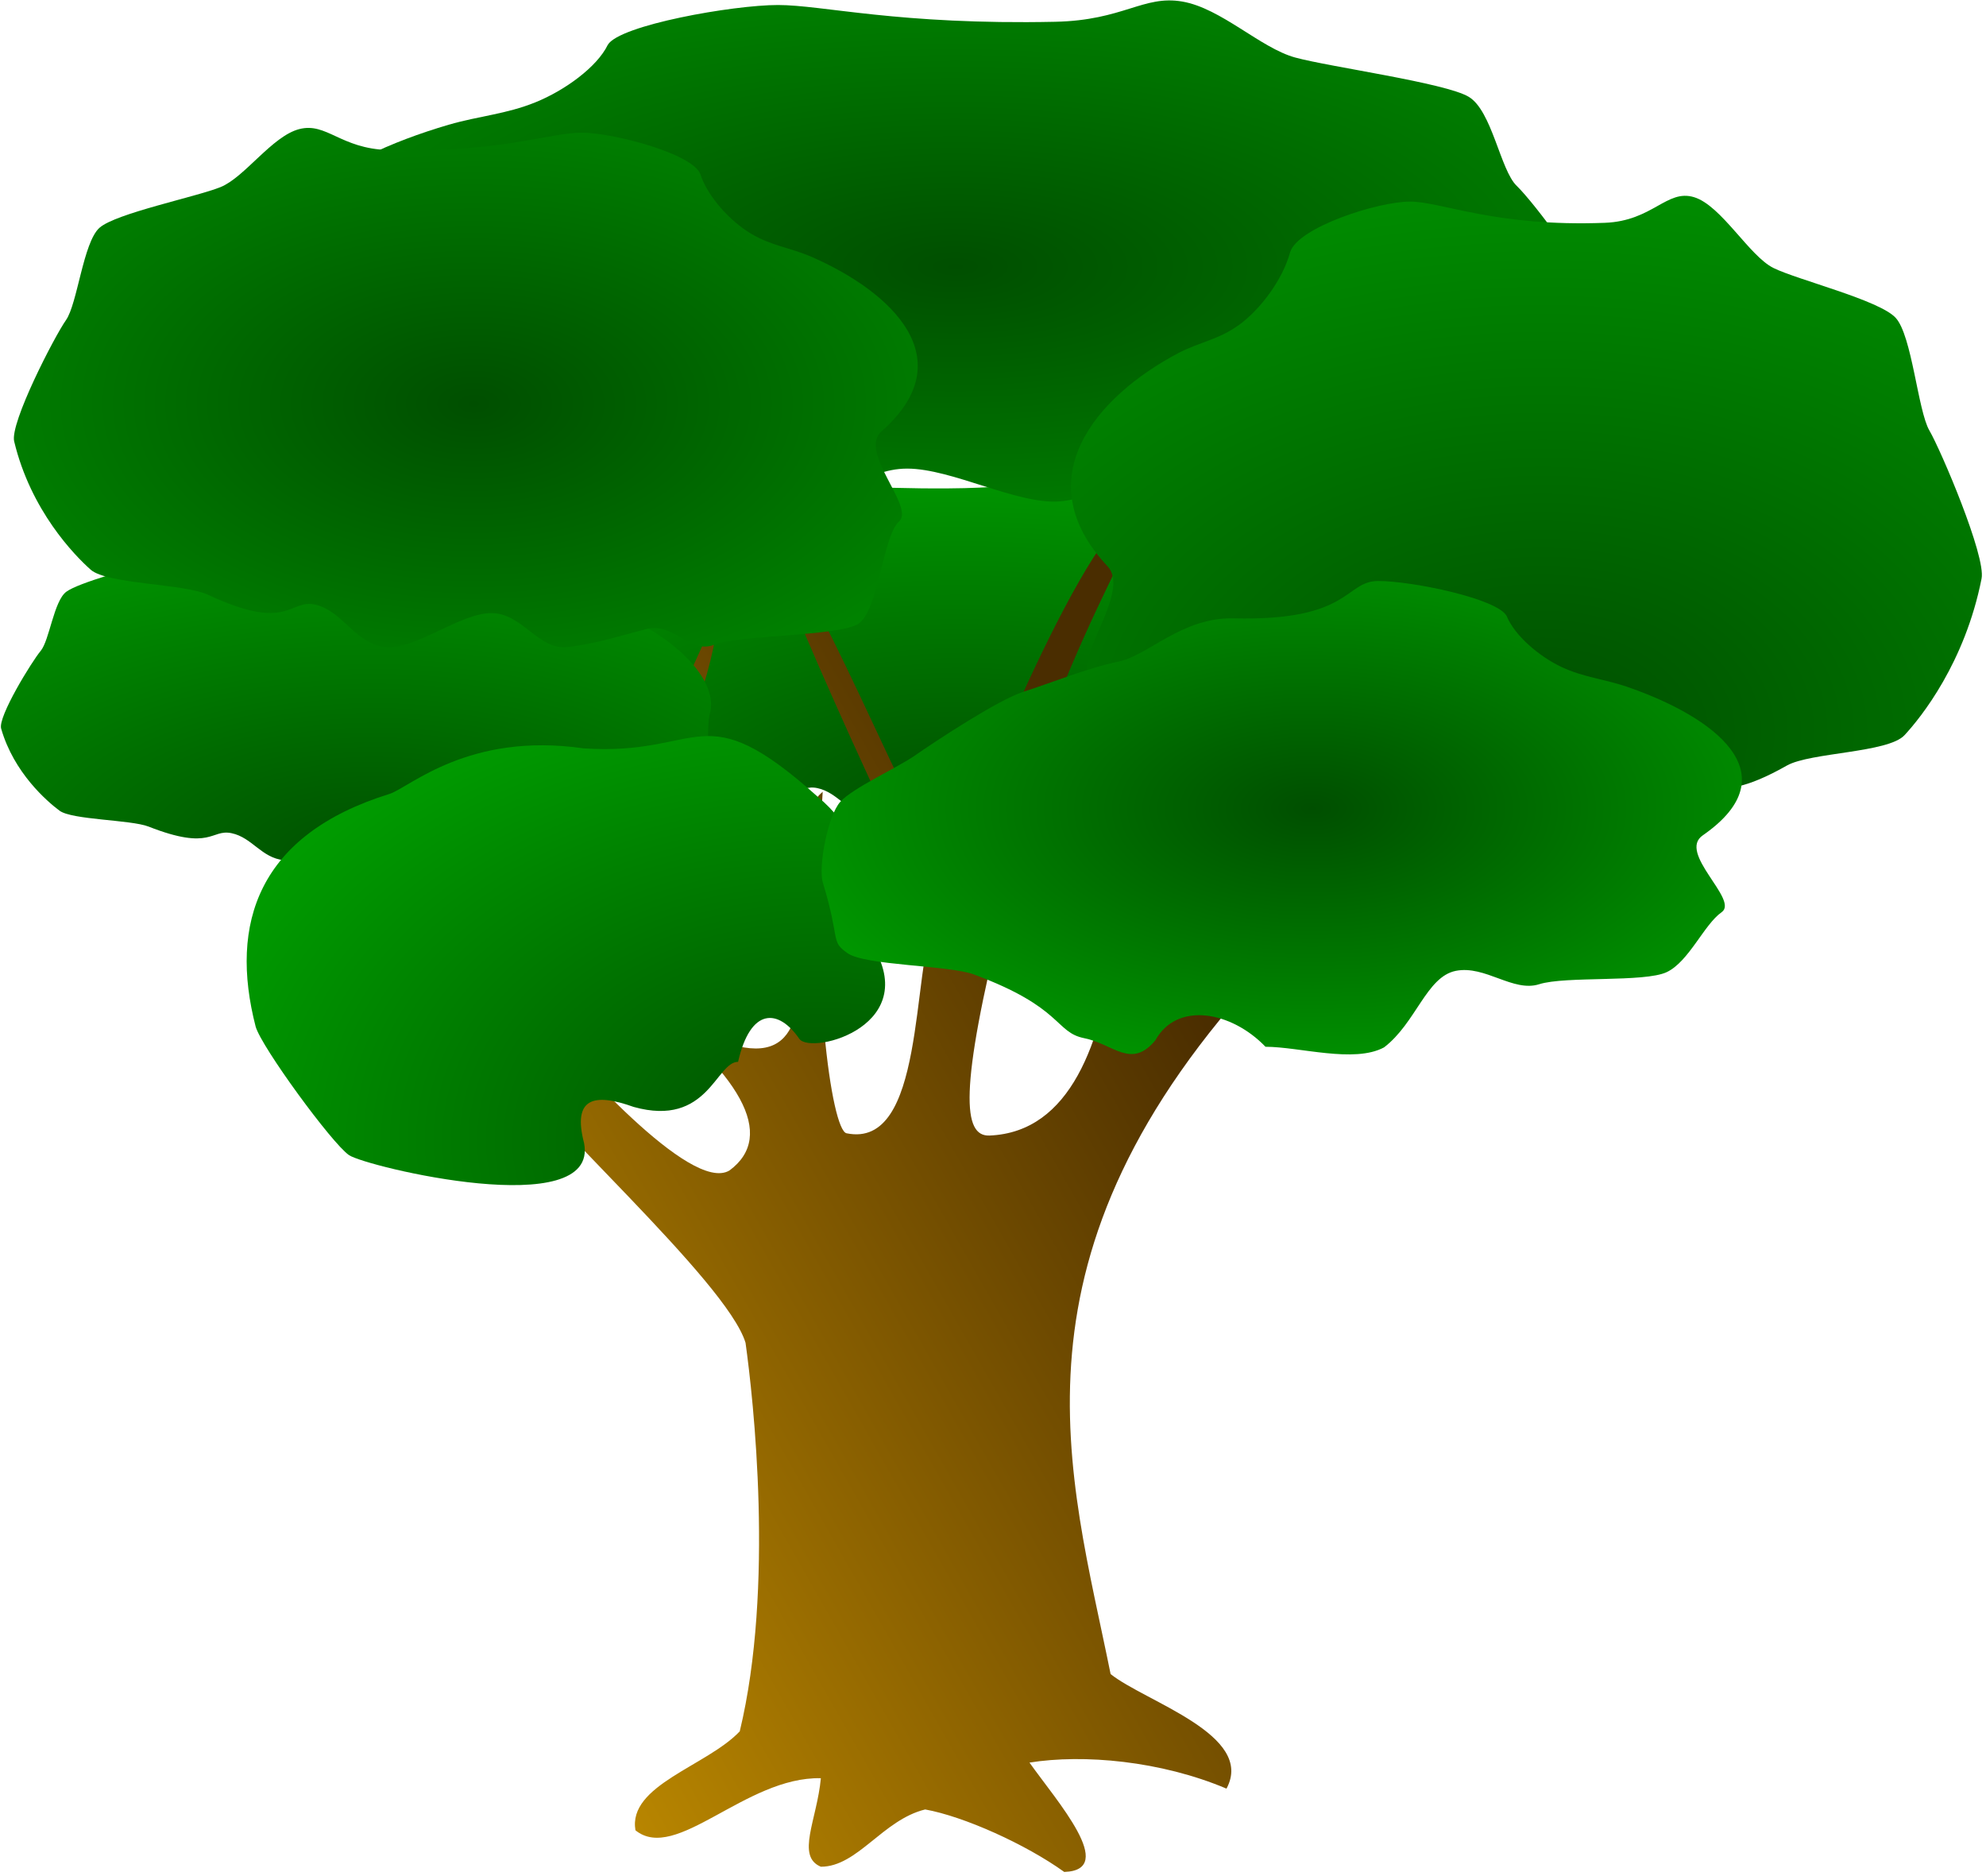 <?xml version="1.0" encoding="UTF-8" standalone="no"?>
<!-- Created with Sodipodi ("http://www.sodipodi.com/") -->
<svg
   xmlns:dc="http://purl.org/dc/elements/1.1/"
   xmlns:cc="http://creativecommons.org/ns#"
   xmlns:rdf="http://www.w3.org/1999/02/22-rdf-syntax-ns#"
   xmlns:svg="http://www.w3.org/2000/svg"
   xmlns="http://www.w3.org/2000/svg"
   xmlns:xlink="http://www.w3.org/1999/xlink"
   xmlns:sodipodi="http://sodipodi.sourceforge.net/DTD/sodipodi-0.dtd"
   xmlns:inkscape="http://www.inkscape.org/namespaces/inkscape"
   id="svg602"
   sodipodi:version="0.32"
   width="202.016"
   height="190.809"
   xml:space="preserve"
   sodipodi:docbase="/home/franck/Dessins/Vectoriels/Objets_divers"
   sodipodi:docname="tree.svg"
   inkscape:version="0.46"
   inkscape:output_extension="org.inkscape.output.svg.inkscape"
   sodipodi:modified="true"
   version="1.0"><defs
     id="defs604"><inkscape:perspective
       sodipodi:type="inkscape:persp3d"
       inkscape:vp_x="0 : 485.52798 : 1"
       inkscape:vp_y="0 : 1000 : 0"
       inkscape:vp_z="1028.0931 : 485.52798 : 1"
       inkscape:persp3d-origin="514.04657 : 323.68532 : 1"
       id="perspective35" /><linearGradient
       id="linearGradient622"><stop
         style="stop-color:#ba8700;stop-opacity:1;"
         offset="0"
         id="stop623" /><stop
         style="stop-color:#4a2d00;stop-opacity:1;"
         offset="1"
         id="stop624" /></linearGradient><linearGradient
       id="linearGradient609"><stop
         style="stop-color:#004f00;stop-opacity:1;"
         offset="0"
         id="stop610" /><stop
         style="stop-color:#009d00;stop-opacity:1;"
         offset="1"
         id="stop611" /></linearGradient><radialGradient
       xlink:href="#linearGradient609"
       id="radialGradient612"
       cx="0.509"
       cy="0.531"
       r="0.903"
       fx="0.509"
       fy="0.531" /><radialGradient
       xlink:href="#linearGradient609"
       id="radialGradient616"
       cx="0.518"
       cy="0.867"
       r="1.134"
       fx="0.518"
       fy="0.867" /><radialGradient
       xlink:href="#linearGradient609"
       id="radialGradient618"
       cx="0.902"
       cy="0.898"
       r="1.067"
       fx="0.902"
       fy="0.898" /><radialGradient
       xlink:href="#linearGradient609"
       id="radialGradient619"
       cx="0.525"
       cy="0.969"
       r="1.102"
       fx="0.525"
       fy="0.969" /><radialGradient
       xlink:href="#linearGradient609"
       id="radialGradient620"
       cx="0.534"
       cy="0.481"
       r="0.641"
       fx="0.534"
       fy="0.481" /><linearGradient
       xlink:href="#linearGradient622"
       id="linearGradient621"
       x1="0.123"
       y1="0.703"
       x2="0.764"
       y2="0.258" /><radialGradient
       inkscape:collect="always"
       xlink:href="#linearGradient609"
       id="radialGradient2187"
       cx="217.966"
       cy="481.987"
       fx="217.966"
       fy="481.987"
       r="283.003"
       gradientTransform="scale(1.435,0.697)"
       gradientUnits="userSpaceOnUse" /><linearGradient
       inkscape:collect="always"
       xlink:href="#linearGradient622"
       id="linearGradient2189"
       x1="29.548"
       y1="609.564"
       x2="440.227"
       y2="324.476"
       gradientTransform="scale(0.905,1.105)"
       gradientUnits="userSpaceOnUse" /><radialGradient
       inkscape:collect="always"
       xlink:href="#linearGradient609"
       id="radialGradient2191"
       cx="193.062"
       cy="81.497"
       fx="193.062"
       fy="81.497"
       r="377.4"
       gradientTransform="scale(1.608,0.622)"
       gradientUnits="userSpaceOnUse" /><radialGradient
       inkscape:collect="always"
       xlink:href="#linearGradient609"
       id="radialGradient2193"
       cx="6.085"
       cy="515.542"
       fx="6.085"
       fy="515.542"
       r="283.003"
       gradientTransform="scale(1.435,0.697)"
       gradientUnits="userSpaceOnUse" /><radialGradient
       inkscape:collect="always"
       xlink:href="#linearGradient609"
       id="radialGradient2195"
       cx="202.424"
       cy="600.522"
       fx="202.424"
       fy="600.522"
       r="296.561"
       gradientTransform="scale(1.193,0.839)"
       gradientUnits="userSpaceOnUse" /><radialGradient
       inkscape:collect="always"
       xlink:href="#linearGradient609"
       id="radialGradient2197"
       cx="45.91"
       cy="160.764"
       fx="45.91"
       fy="160.764"
       r="320.934"
       gradientTransform="scale(1.319,0.758)"
       gradientUnits="userSpaceOnUse" /><radialGradient
       inkscape:collect="always"
       xlink:href="#linearGradient609"
       id="radialGradient2199"
       cx="506.851"
       cy="354.571"
       fx="506.851"
       fy="354.571"
       r="441.731"
       gradientTransform="scale(1.214,0.824)"
       gradientUnits="userSpaceOnUse" /><radialGradient
       inkscape:collect="always"
       xlink:href="#linearGradient609"
       id="radialGradient2201"
       cx="355.635"
       cy="462.887"
       fx="355.635"
       fy="462.887"
       r="219.618"
       gradientTransform="scale(1.394,0.717)"
       gradientUnits="userSpaceOnUse" /></defs><sodipodi:namedview
     id="base"
     inkscape:zoom="0.36014217"
     inkscape:cx="372.04724"
     inkscape:cy="-260.02114"
     inkscape:window-width="822"
     inkscape:window-height="719"
     inkscape:window-x="423"
     inkscape:window-y="45"
     inkscape:current-layer="svg602"
     showgrid="false" /><g
     id="g2177"
     transform="matrix(0.196,0,0,0.196,36.324,17.186)"><path
       sodipodi:nodetypes="cssssscsssssssssscssss"
       id="path627"
       d="M 486.944,259.737 C 484.61,269.505 488.892,301.014 482.423,305.83 C 475.954,310.645 477.024,335.64 433.249,335.838 C 421.312,335.894 410.149,341.855 396.642,341.496 C 368.212,340.775 364.211,327.379 353.445,329.669 C 342.678,331.959 350.314,334.057 338.597,335.263 C 326.881,336.468 320.705,323.984 308.28,323.984 C 295.854,323.984 277.768,336.468 266.052,335.263 C 254.335,334.057 249.65,323.533 238.884,321.243 C 228.118,318.953 228.503,330.674 195.768,317.801 C 186.468,314.216 156.051,314.377 149.582,309.562 C 143.113,304.746 125.82,289.858 119.281,266.953 C 117.511,260.87 135.24,232.074 139.794,226.66 C 144.348,221.246 146.611,200.796 153.08,195.981 C 159.549,191.165 187.67,183.826 197.245,180.573 C 206.82,177.32 221.5,165.477 232.267,163.187 C 243.033,160.897 259.881,164.94 278.737,165.429 C 321.994,166.568 331.586,164.382 344.012,164.382 C 356.437,164.382 387.821,171.303 391.044,178.091 C 394.002,185.717 402.921,193.794 411.064,197.889 C 419.206,201.984 426.469,202.521 435.026,205.6 C 467.302,217.412 492.527,241.648 486.944,259.737 z"
       style="font-size:12px;fill:url(#radialGradient2187);fill-opacity:1;fill-rule:evenodd;stroke-width:1" /><path
       sodipodi:nodetypes="ccccccccccccccccccsccscscscscc"
       id="path628"
       d="M 142.946,427.081 C 199.642,468.893 217.725,501.617 193.242,519.637 C 172.911,531.854 110.752,460.018 97.009,444.847 C 120.91,417.291 190.291,266.28 186.51,230.916 C 148.593,316.332 96.739,426.731 80.221,422.422 C 70.014,417.728 -4.138,307.74 -44.313,315.903 C -33.364,328.113 51.841,395.415 71.253,456.073 C 93.218,490.307 191.858,576.951 201.594,609.043 C 205.605,637.862 216.631,735.897 198.587,810.646 C 181.545,828.658 140.446,838.565 144.455,861.981 C 165.507,879.092 201.594,834.062 240.689,834.962 C 238.684,856.577 227.657,875.49 240.689,880.893 C 259.735,880.893 272.767,856.577 294.821,851.173 C 314.869,854.776 346.947,869.185 366.996,883.595 C 395.064,882.694 362.986,846.67 348.952,826.857 C 377.02,822.354 417.118,825.957 451.2,840.366 C 466.237,812.448 409.098,795.336 391.054,780.927 C 370.003,676.457 331.726,563.826 471.861,413.862 C 459.345,407.414 547.915,274.437 533.406,282.199 C 518.897,289.96 436.746,443.184 419.419,410.29 C 410.36,390.387 405.887,304.845 402.633,287.458 C 392.029,313.826 412.701,498.013 328.203,501.508 C 314.491,502.067 312.128,478.713 335.411,385.353 C 343.863,284.313 414.898,175.622 406.898,176.178 C 381.173,177.848 318.604,331.679 308.426,363.076 C 295.345,358.952 242.903,221.478 217.16,194.112 C 201.425,179.426 286.662,363.439 299.82,387.055 C 287.662,417.249 294.785,508.688 254.026,500.336 C 246.158,498.787 235.176,420.312 241.64,323.16 C 201.085,357.398 283.554,522.349 142.946,427.081 z"
       style="font-size:12px;fill:url(#linearGradient2189);fill-opacity:1;fill-rule:evenodd" /><path
       sodipodi:nodetypes="cssssscsssssssssscssss"
       id="path626"
       d="M -4.918,64.328 C 13.128,74.624 -29.909,102.319 -17.764,109.576 C -5.618,116.834 4.758,138.658 20.047,144.83 C 35.335,151.001 89.763,147.03 107.741,151.933 C 125.719,156.836 144.929,140.629 165.143,144.08 C 185.358,147.532 206.578,170.642 228.576,172.459 C 250.575,174.277 262.17,155.46 285.5,155.46 C 308.829,155.46 342.788,174.277 364.786,172.459 C 386.785,170.642 395.58,154.781 415.795,151.33 C 436.01,147.878 435.287,165.544 496.748,146.142 C 514.21,140.739 571.32,140.981 583.465,133.724 C 595.611,126.466 628.081,104.027 640.358,69.505 C 643.682,60.337 610.394,16.937 601.844,8.777 C 593.293,0.616 589.044,-30.204 576.899,-37.462 C 564.753,-44.72 504.842,-52.931 486.864,-57.834 C 468.886,-62.737 448.434,-83.436 428.219,-86.887 C 408.004,-90.339 397.706,-77.12 362.301,-76.383 C 281.083,-74.667 241.74,-85.086 218.411,-85.086 C 195.081,-85.086 136.154,-74.656 130.104,-64.424 C 124.55,-52.931 107.803,-40.757 92.515,-34.586 C 77.227,-28.414 63.591,-27.604 47.523,-22.963 C -13.076,-5.161 -65.178,28.516 -4.918,64.328 z"
       style="font-size:12px;fill:url(#radialGradient2191);fill-opacity:1;fill-rule:evenodd;stroke-width:1" /><path
       sodipodi:nodetypes="cssssscsssssssssscssss"
       id="path608"
       d="M 182.928,283.123 C 180.595,292.891 184.876,324.4 178.407,329.216 C 171.938,334.031 173.008,359.026 129.233,359.224 C 117.296,359.28 106.133,365.241 92.626,364.882 C 64.197,364.161 60.195,350.765 49.429,353.055 C 38.663,355.345 46.298,357.443 34.581,358.649 C 22.865,359.854 16.689,347.37 4.264,347.37 C -8.161,347.37 -26.248,359.854 -37.964,358.649 C -49.681,357.443 -54.365,346.919 -65.132,344.629 C -75.898,342.339 -75.513,354.06 -108.248,341.187 C -117.548,337.602 -147.965,337.763 -154.434,332.948 C -160.902,328.132 -178.196,313.244 -184.734,290.339 C -186.505,284.256 -168.776,255.46 -164.222,250.046 C -159.668,244.632 -157.405,224.182 -150.936,219.367 C -144.467,214.551 -116.346,207.212 -106.771,203.959 C -97.195,200.706 -82.515,188.863 -71.749,186.573 C -60.982,184.283 -44.135,188.326 -25.279,188.815 C 17.978,189.954 27.57,187.768 39.996,187.768 C 52.421,187.768 83.806,194.689 87.028,201.477 C 89.986,209.103 98.905,217.18 107.048,221.275 C 115.191,225.37 122.453,225.907 131.011,228.986 C 163.286,240.798 188.511,265.034 182.928,283.123 z"
       style="font-size:12px;fill:url(#radialGradient2193);fill-opacity:1;fill-rule:evenodd;stroke-width:1" /><path
       sodipodi:nodetypes="cssssssscss"
       id="path615"
       d="M 265.791,400.207 C 256.916,387.575 273.769,354.554 239.126,325.79 C 178.29,271.299 179.851,304.882 117.431,300.603 C 57.984,292.03 27.387,320.743 16.914,324.227 C -51.385,345.355 -66.46,391.499 -52.652,444.983 C -49.713,455.457 -13.023,505.664 -4.181,511.68 C 4.66,517.697 125.659,546.761 117.812,505.499 C 111.666,481.961 122.81,479.222 143.562,486.67 C 182.094,497.398 186.248,463.269 197.721,463.269 C 204.183,434.872 218.708,435.604 229.567,451.417 C 236.066,459.881 295.426,444.149 265.791,400.207 z"
       style="font-size:12px;fill:url(#radialGradient2195);fill-opacity:1;fill-rule:evenodd;stroke-width:1" /><path
       sodipodi:nodetypes="cssssscsssssssssscssss"
       id="path614"
       d="M 272.303,135.989 C 259.711,146.659 289.742,175.36 281.267,182.881 C 272.792,190.402 270.563,229.724 259.894,236.12 C 249.226,242.516 197.884,241.74 185.339,246.821 C 172.794,251.903 164.401,235.107 150.295,238.684 C 136.189,242.261 124.723,246.166 109.373,248.049 C 94.022,249.933 85.931,230.432 69.652,230.432 C 53.373,230.432 29.677,249.933 14.327,248.049 C -1.024,246.166 -7.161,229.729 -21.267,226.152 C -35.373,222.575 -34.868,240.882 -77.756,220.776 C -89.94,215.177 -129.791,215.427 -138.266,207.906 C -146.741,200.385 -169.398,177.13 -177.965,141.354 C -180.285,131.852 -157.057,86.876 -151.09,78.419 C -145.124,69.962 -142.159,38.021 -133.684,30.5 C -125.209,22.979 -83.403,14.469 -70.858,9.388 C -58.313,4.306 -44.042,-17.144 -29.937,-20.721 C -15.831,-24.298 -8.644,-10.6 16.061,-9.836 C 72.734,-8.057 100.187,-18.855 116.466,-18.855 C 132.745,-18.855 173.864,-8.045 178.086,2.558 C 181.962,14.469 193.647,27.085 204.315,33.481 C 214.983,39.877 224.498,40.716 235.71,45.526 C 277.996,63.974 314.353,98.876 272.303,135.989 z"
       style="font-size:12px;fill:url(#radialGradient2197);fill-opacity:1;fill-rule:evenodd;stroke-width:1" /><path
       sodipodi:nodetypes="cssssssssssssscssss"
       id="path613"
       d="M 389.313,205.977 C 402.003,219.004 371.739,254.047 380.28,263.231 C 388.821,272.414 416.424,325.576 427.175,333.385 C 437.925,341.195 455.892,310.622 468.535,316.826 C 481.177,323.031 494.685,302.523 508.9,306.891 C 523.115,311.258 670.944,320.431 685.159,316.064 C 699.374,311.696 698.865,334.05 742.085,309.499 C 754.364,302.663 794.524,302.969 803.065,293.786 C 811.606,284.602 834.438,256.209 843.071,212.527 C 845.409,200.926 822.001,146.011 815.988,135.685 C 809.976,125.359 806.988,86.36 798.447,77.176 C 789.906,67.993 747.776,57.603 735.134,51.399 C 722.492,45.194 708.11,19.003 693.895,14.636 C 679.68,10.268 672.438,26.994 647.542,27.927 C 590.429,30.099 562.763,16.915 546.358,16.915 C 529.952,16.915 488.515,30.113 484.26,43.06 C 480.355,57.603 468.578,73.006 457.828,80.816 C 447.077,88.625 437.488,89.65 426.19,95.522 C 383.576,118.048 346.938,160.662 389.313,205.977 z"
       style="font-size:12px;fill:url(#radialGradient2199);fill-opacity:1;fill-rule:evenodd;stroke-width:1" /><path
       sodipodi:nodetypes="cssssscsssssssssscssss"
       id="path617"
       d="M 698.496,345.664 C 684.881,354.752 717.351,379.197 708.187,385.603 C 699.024,392.01 691.196,411.273 679.661,416.721 C 668.127,422.169 627.063,418.663 613.5,422.99 C 599.936,427.318 585.443,413.013 570.192,416.06 C 554.941,419.106 549.534,443.173 532.937,455.78 C 517.433,464.131 489.038,455.445 471.437,455.445 C 453.836,437.107 425.565,431.71 414.269,452.112 C 401.7,467.195 392.589,454.033 377.338,450.986 C 362.087,447.939 366.381,435.005 320.011,417.879 C 306.837,413.11 263.75,413.324 254.587,406.918 C 245.423,400.512 250.994,400.75 241.731,370.278 C 239.224,362.186 244.293,335.571 250.744,328.368 C 257.194,321.165 280.445,310.664 289.608,304.258 C 298.772,297.852 332.279,275.57 345.843,271.242 C 359.406,266.914 379.848,258.666 395.099,255.62 C 410.35,252.573 428.143,232.503 454.854,233.154 C 516.129,234.669 512.404,213.779 530.004,213.779 C 547.606,213.779 592.063,222.986 596.628,232.017 C 600.818,242.162 613.453,252.907 624.987,258.355 C 636.521,263.803 646.809,264.517 658.931,268.614 C 704.651,284.327 743.96,314.053 698.496,345.664 z"
       style="font-size:12px;fill:url(#radialGradient2201);fill-opacity:1;fill-rule:evenodd;stroke-width:1" /></g></svg>